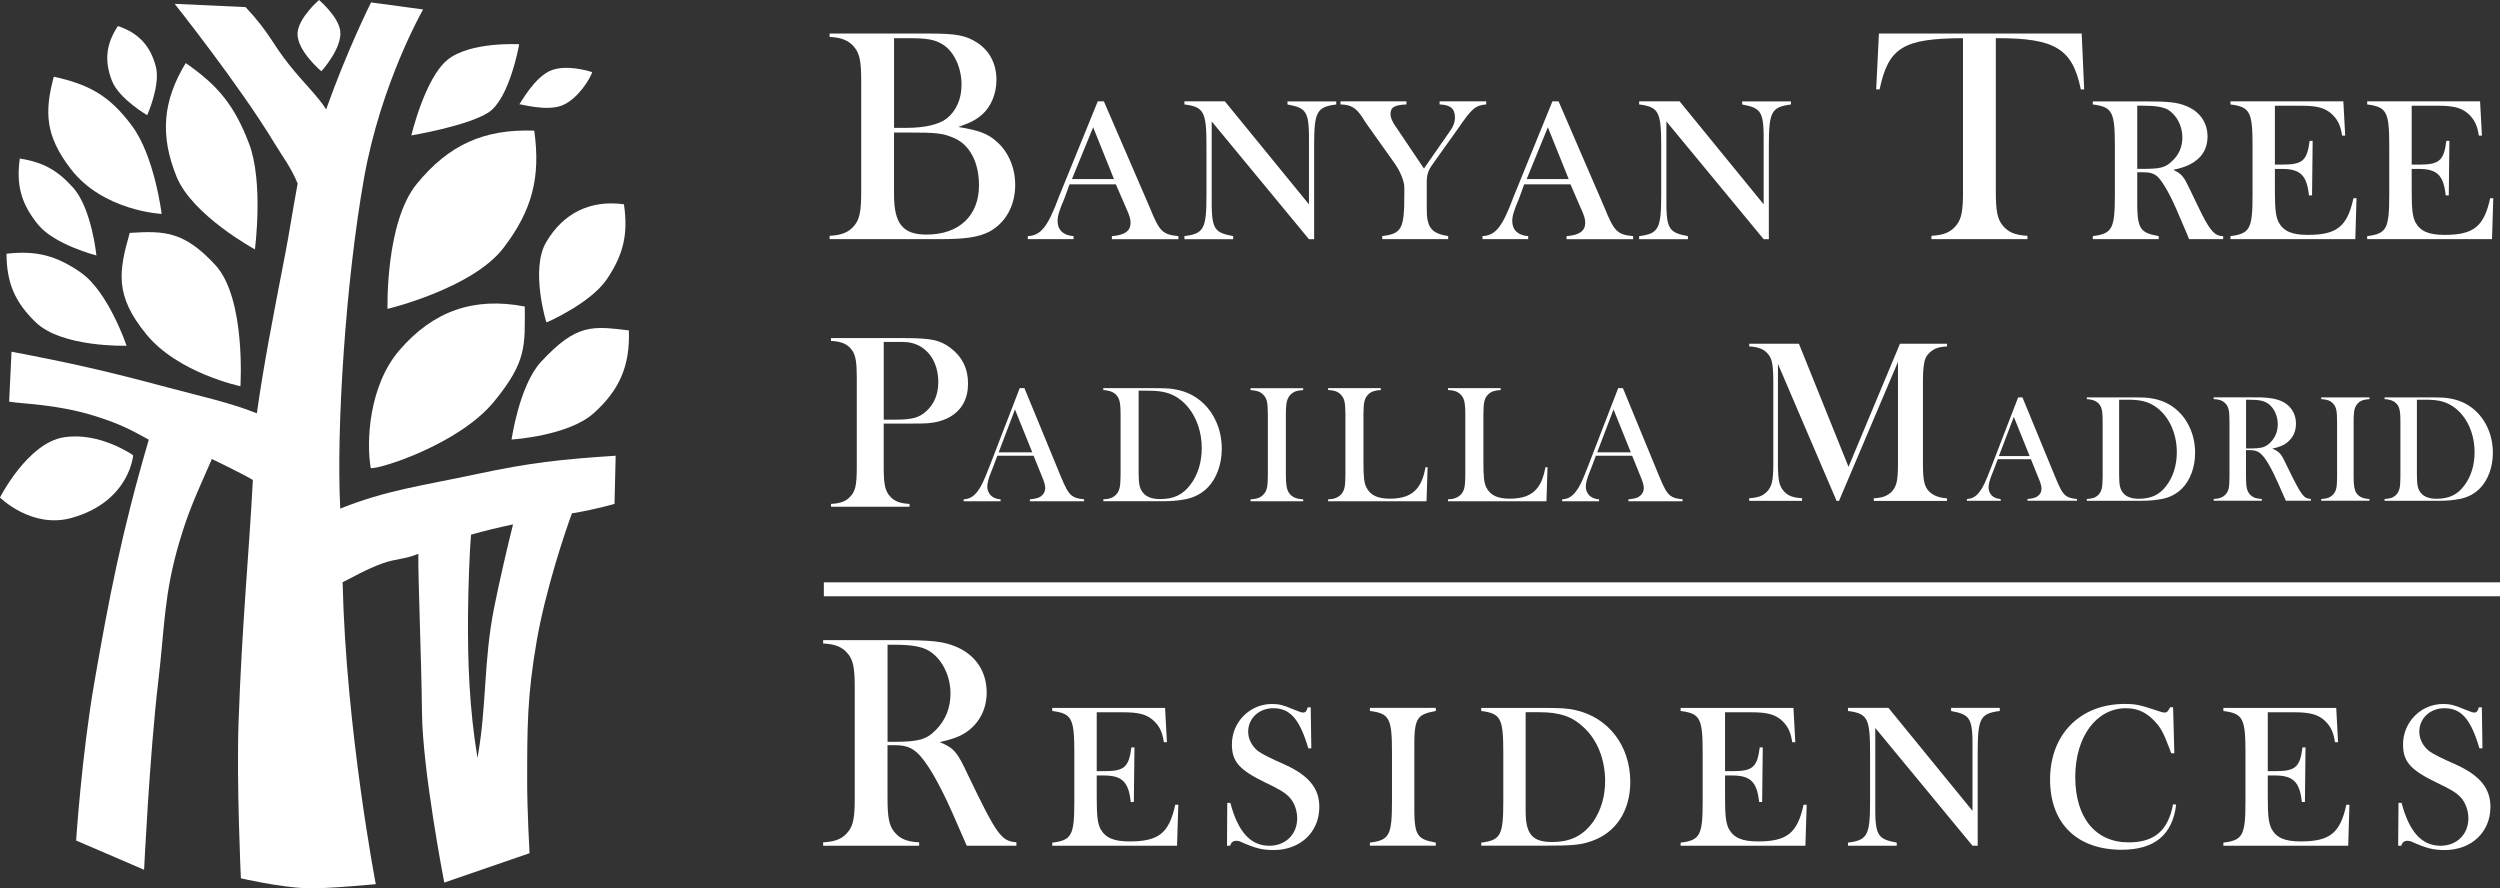 <svg width="197" height="70" viewBox="0 0 197 70" fill="none" xmlns="http://www.w3.org/2000/svg">
<rect x="0" y="0" width="197" height="70" fill="#333333" stroke="none"/>
<g clip-path="url(#clip0_1_227)">
<path d="M26.81 40.081C30.409 38.631 33.167 38.295 37.532 37.364C41.756 36.461 44.132 36.2 48.515 35.911L48.423 39.706C48.423 39.706 46.916 40.154 45.068 40.451C44.534 41.89 42.976 46.529 42.284 50.561C41.547 54.819 41.541 57.297 41.541 61.617C41.538 63.811 41.727 67.232 41.727 67.232L35.009 69.547C35.009 69.547 33.293 60.718 33.252 56.132C33.212 52.022 32.923 45.078 32.968 43.639C31.857 44.09 31.236 44.005 30.169 44.385C28.88 44.842 27.795 45.49 26.997 45.878C27.265 57.449 29.611 69.671 29.611 69.671C29.611 69.671 25.728 70.049 24.182 69.994C22.011 69.917 18.981 69.21 18.981 69.21C18.981 69.21 18.63 61.605 18.798 56.934C19.066 49.198 19.637 43.46 19.925 37.821C18.981 37.265 16.696 36.168 16.696 36.168C15.551 38.806 14.915 40.071 14.139 42.688C12.903 46.87 12.982 49.416 12.466 53.748C11.787 59.492 11.355 68.537 11.355 68.537L5.999 66.234C5.999 66.234 6.436 59.524 7.439 53.75C8.583 47.175 9.574 41.975 11.725 34.65C10.134 33.753 9.18 33.311 7.439 32.77C4.452 31.836 1.665 31.826 0.721 31.65L0.908 27.714C5.741 28.636 8.455 29.256 13.209 30.529C15.969 31.268 18.112 31.717 20.24 32.571C20.791 28.658 21.516 24.977 22.497 19.901C22.748 18.612 23.065 16.58 23.455 14.462C22.903 13.135 22.346 12.474 21.593 11.228C18.883 6.742 13.764 0.303 13.764 0.303L19.353 0.56C21.254 2.6 21.402 3.362 22.781 5.096C23.89 6.492 25.117 7.659 25.699 8.619C27.436 3.756 29.241 0.19 29.241 0.19L33.34 0.746C33.34 0.746 30.015 6.542 28.685 14.042C27.237 22.19 26.485 33.802 26.812 40.081M40.428 41.32C39.276 41.566 38.139 41.839 37.117 42.132C37.012 43.255 36.9 46.215 36.88 48.321C36.847 52.299 36.987 55.812 37.625 59.734C38.368 55.614 38.09 52.2 38.925 47.947C39.335 45.854 40.135 42.459 40.428 41.32Z" fill="white"/>
<path d="M0 39.203C0 39.203 2.161 34.929 5.008 34.463C7.852 34 10.494 35.875 10.494 35.875C10.494 35.875 10.222 39.52 5.656 40.809C2.502 41.696 0 39.206 0 39.206" fill="white"/>
<path d="M14.633 4.972C17.212 6.742 18.485 8.352 19.611 11.276C20.789 14.325 20.086 19.651 20.086 19.651C20.086 19.651 15.151 16.97 13.912 13.919C12.6 10.678 12.817 7.959 14.633 4.972Z" fill="white"/>
<path d="M10.222 18.352C13.02 18.168 14.529 18.257 16.96 20.875C19.393 23.496 18.945 30.432 18.945 30.432C18.945 30.432 14.058 29.42 11.54 26.354C9.019 23.287 9.359 21.392 10.222 18.35" fill="white"/>
<path d="M1.562 12.49C3.39 12.787 4.494 13.387 5.741 14.763C7.228 16.404 7.598 20.132 7.598 20.132C7.598 20.132 4.299 19.283 3.014 17.715C1.675 16.081 1.261 14.585 1.562 12.488" fill="white"/>
<path d="M4.237 6.045C3.499 8.825 3.562 10.682 5.563 13.297C8.12 16.642 12.738 16.855 12.738 16.855C12.738 16.855 12.182 12.313 10.405 9.922C8.633 7.528 7.009 6.653 4.237 6.043" fill="white"/>
<path d="M0.512 19.992C2.855 19.729 4.436 20.132 6.377 21.483C8.544 22.993 9.974 27.244 9.974 27.244C9.974 27.244 4.878 27.403 2.799 25.383C1.164 23.793 0.522 22.277 0.514 19.994" fill="white"/>
<path d="M9.292 2.053C10.904 2.592 11.846 3.592 12.279 5.243C12.665 6.712 11.597 9.076 11.597 9.076C11.597 9.076 9.377 7.785 8.826 6.376C8.207 4.799 8.355 3.463 9.292 2.053Z" fill="white"/>
<path d="M25.139 0C25.139 0 26.656 1.287 26.81 2.429C26.991 3.79 25.324 5.617 25.324 5.617C25.324 5.617 23.386 3.998 23.447 2.616C23.51 1.402 25.137 0.002 25.137 0.002" fill="white"/>
<path d="M32.414 10.67C32.414 10.67 36.803 9.939 38.48 8.868C40.158 7.799 40.913 3.487 40.913 3.487C40.913 3.487 37.034 3.261 35.255 4.72C33.478 6.176 32.414 10.67 32.414 10.67Z" fill="white"/>
<path d="M42.099 10.296C42.615 13.991 41.929 16.59 39.666 19.546C37.213 22.742 30.537 24.34 30.537 24.34C30.537 24.34 30.35 17.541 32.842 14.489C35.356 11.413 38.143 10.151 42.099 10.296Z" fill="white"/>
<path d="M40.923 8.219C40.966 8.175 43.108 8.817 44.333 8.292C45.584 7.758 46.522 6.156 46.667 5.684C46.199 5.538 44.648 5.102 43.478 5.528C42.123 6.021 40.968 8.219 40.925 8.219" fill="white"/>
<path d="M29.217 36.891C29.989 36.962 36.187 34.984 38.927 31.65C41.543 28.462 41.352 27.227 41.354 24.154C37.353 23.38 34.148 24.496 31.479 27.591C29.052 30.414 28.855 34.836 29.217 36.891Z" fill="white"/>
<path d="M40.308 34.632C40.304 34.719 40.901 30.379 42.637 28.506C45.454 25.464 46.711 25.698 49.555 26.037C49.652 28.815 48.826 30.741 46.756 32.583C44.778 34.339 40.393 34.636 40.308 34.632Z" fill="white"/>
<path d="M43.062 25.405C43.025 25.371 41.792 21.219 43.029 19.099C44.374 16.786 46.531 15.735 49.167 16.097C49.506 18.438 49.14 20.051 47.814 22.009C46.537 23.9 43.07 25.421 43.062 25.405Z" fill="white"/>
<path d="M69.939 58.455V50.804H70.422C71.876 50.804 72.673 50.951 73.254 51.315C74.241 51.947 74.899 53.259 74.899 54.641C74.899 55.784 74.509 56.756 73.735 57.534C72.987 58.286 72.38 58.455 70.398 58.455H69.939ZM69.939 58.722H70.522C71.318 58.722 71.803 58.892 72.26 59.308C73.01 59.987 73.954 61.615 74.99 63.922C75.839 65.866 75.886 65.987 76.18 66.642H80.092V66.373C78.906 66.278 78.57 65.84 76.27 61.054C75.425 59.231 75.163 58.94 74.05 58.48C75.016 58.259 75.549 58.069 76.056 57.752C77.145 57.047 77.75 55.907 77.75 54.57C77.75 52.941 76.901 51.654 75.425 50.998C74.364 50.535 73.467 50.44 70.567 50.44H64.864V50.707C65.857 50.755 66.411 50.998 66.848 51.556C67.234 52.044 67.354 52.673 67.354 54.154V62.928C67.354 64.407 67.234 65.038 66.848 65.523C66.411 66.084 65.857 66.327 64.864 66.375V66.644H72.429V66.375C71.438 66.329 70.883 66.084 70.447 65.523C70.061 65.038 69.937 64.383 69.937 62.928V58.722H69.939Z" fill="white"/>
<path d="M91.81 55.784H82.919V56.027C84.466 56.223 84.657 56.611 84.657 59.308V63.122C84.657 65.816 84.468 66.208 82.919 66.4V66.644H92.751L92.852 63.413H92.61C92.127 65.65 91.308 66.305 89.008 66.305C87.75 66.305 87.098 66.012 86.708 65.309C86.495 64.846 86.422 64.339 86.422 62.854V61.108H86.978C88.429 61.108 88.936 61.617 89.103 63.195H89.345L89.397 58.896H89.152C88.957 60.451 88.593 60.767 87.027 60.767H86.422V56.128H88.5C89.682 56.128 90.289 56.275 90.819 56.71C91.327 57.148 91.595 57.635 91.711 58.486H91.954L91.808 55.788L91.81 55.784Z" fill="white"/>
<path d="M96.688 66.642H96.928C97.025 66.375 97.17 66.254 97.413 66.254C97.509 66.254 97.629 66.28 97.702 66.303C98.886 66.838 99.442 66.983 100.362 66.983C102.464 66.983 103.963 65.575 103.963 63.581C103.963 62.128 103.141 61.128 101.301 60.276C100.16 59.776 99.436 59.412 99.13 59.183C98.646 58.795 98.356 58.237 98.356 57.655C98.356 56.609 99.203 55.807 100.334 55.807C101.664 55.807 102.416 56.663 103.094 58.968H103.332L103.285 55.736H103.047C102.97 56.029 102.877 56.148 102.704 56.148C102.558 56.148 102.487 56.126 101.884 55.885C101.16 55.57 100.771 55.473 100.238 55.473C98.476 55.473 97.074 56.906 97.074 58.655C97.074 60.015 97.655 60.67 99.71 61.666C100.795 62.177 101.23 62.442 101.567 62.783C101.981 63.195 102.219 63.852 102.219 64.484C102.219 65.747 101.301 66.646 100.023 66.646C98.547 66.646 97.556 65.553 96.952 63.268H96.709L96.686 66.646L96.688 66.642Z" fill="white"/>
<path d="M109.688 63.12C109.688 65.814 109.495 66.204 107.948 66.398V66.64H113.141V66.398C111.573 66.107 111.429 65.812 111.449 63.215V59.207C111.427 56.609 111.573 56.318 113.141 56.025V55.782H107.948V56.025C109.495 56.221 109.688 56.609 109.688 59.304V63.118V63.12Z" fill="white"/>
<path d="M120.221 56.122H121.287C122.906 56.122 123.899 56.463 124.792 57.312C125.881 58.308 126.484 59.864 126.484 61.54C126.484 62.753 126.167 63.822 125.564 64.721C124.768 65.838 123.775 66.349 122.304 66.349C120.755 66.349 120.221 65.745 120.221 63.919V56.122ZM118.46 63.12C118.46 65.814 118.267 66.204 116.721 66.398V66.64H121.48C123.899 66.64 124.524 66.593 125.42 66.278C127.331 65.62 128.466 63.896 128.466 61.615C128.466 58.772 126.75 56.536 124.138 55.954C123.413 55.806 123.103 55.784 121.287 55.784H116.721V56.027C118.267 56.223 118.46 56.611 118.46 59.306V63.12Z" fill="white"/>
<path d="M141.324 55.784H132.433V56.027C133.978 56.223 134.171 56.611 134.171 59.308V63.122C134.171 65.816 133.978 66.208 132.433 66.4V66.644H142.266L142.366 63.413H142.122C141.639 65.65 140.816 66.305 138.523 66.305C137.266 66.305 136.614 66.012 136.227 65.309C136.007 64.846 135.934 64.339 135.934 62.854V61.108H136.493C137.941 61.108 138.452 61.617 138.619 63.195H138.857L138.905 58.896H138.668C138.473 60.451 138.109 60.767 136.543 60.767H135.934V56.128H138.012C139.198 56.128 139.801 56.275 140.335 56.71C140.843 57.148 141.105 57.635 141.227 58.486H141.47L141.324 55.788V55.784Z" fill="white"/>
<path d="M155.433 63.896L148.812 55.782H145.62V56.027C147.169 56.223 147.362 56.609 147.362 59.306V63.12C147.362 65.814 147.169 66.204 145.62 66.398V66.642H149.464V66.398C147.892 66.107 147.746 65.814 147.772 63.217V57.364L155.433 66.642H155.843V59.306C155.843 56.609 156.038 56.221 157.582 56.027V55.782H153.741V56.027C155.315 56.318 155.461 56.609 155.433 59.207V63.896Z" fill="white"/>
<path d="M171.242 55.734H171C170.852 56.049 170.756 56.148 170.565 56.148C170.47 56.148 170.344 56.126 170.224 56.077C168.63 55.544 168.315 55.471 167.422 55.471C163.912 55.471 161.546 57.875 161.546 61.421C161.546 64.967 163.746 66.961 167.18 66.961C169.765 66.961 171.191 65.793 171.481 63.413L171.24 63.367C170.85 65.456 169.765 66.379 167.736 66.379C165.127 66.379 163.53 64.436 163.53 61.229C163.53 58.021 165.222 55.809 167.517 55.809C168.409 55.809 169.087 56.105 169.741 56.782C170.273 57.34 170.468 57.704 170.947 58.97L171.094 59.356H171.337L171.24 55.734H171.242Z" fill="white"/>
<path d="M184.098 55.784H175.202V56.027C176.748 56.223 176.943 56.611 176.943 59.308V63.122C176.943 65.816 176.748 66.208 175.202 66.4V66.644H185.038L185.135 63.413H184.892C184.41 65.65 183.59 66.305 181.289 66.305C180.032 66.305 179.38 66.012 178.994 65.309C178.777 64.846 178.701 64.339 178.701 62.854V61.108H179.26C180.708 61.108 181.218 61.617 181.386 63.195H181.628L181.675 58.896H181.435C181.24 60.451 180.879 60.767 179.309 60.767H178.701V56.128H180.783C181.965 56.128 182.57 56.275 183.102 56.71C183.612 57.148 183.874 57.635 183.996 58.486H184.24L184.095 55.788L184.098 55.784Z" fill="white"/>
<path d="M188.972 66.642H189.217C189.311 66.375 189.453 66.254 189.699 66.254C189.796 66.254 189.916 66.28 189.989 66.303C191.175 66.838 191.726 66.983 192.646 66.983C194.748 66.983 196.247 65.575 196.247 63.581C196.247 62.128 195.428 61.128 193.588 60.276C192.445 59.776 191.72 59.412 191.413 59.183C190.93 58.795 190.641 58.237 190.641 57.655C190.641 56.609 191.486 55.807 192.623 55.807C193.952 55.807 194.701 56.663 195.379 58.968H195.617L195.57 55.736H195.331C195.26 56.029 195.162 56.148 194.991 56.148C194.845 56.148 194.774 56.126 194.171 55.885C193.444 55.57 193.056 55.473 192.526 55.473C190.763 55.473 189.36 56.906 189.36 58.655C189.36 60.015 189.941 60.67 191.996 61.666C193.084 62.177 193.517 62.442 193.858 62.783C194.268 63.195 194.508 63.852 194.508 64.484C194.508 65.747 193.592 66.646 192.315 66.646C190.836 66.646 189.849 65.553 189.244 63.268H189.002L188.974 66.646L188.972 66.642Z" fill="white"/>
<path d="M70.449 10.442H71.44C73.836 10.442 74.291 10.492 75.187 10.88C76.42 11.415 77.145 12.797 77.145 14.598C77.145 17.002 75.573 18.485 73.008 18.485C71.15 18.485 70.449 17.636 70.449 15.329V10.444V10.442ZM70.449 3.008H71.539C73.036 3.008 73.642 3.107 74.269 3.493C75.163 4.029 75.77 5.316 75.77 6.676C75.77 7.795 75.358 8.744 74.586 9.349C73.983 9.811 72.87 10.076 71.418 10.076H70.451V3.008H70.449ZM65.374 2.643V2.911C66.365 2.96 66.921 3.206 67.356 3.762C67.742 4.247 67.863 4.877 67.863 6.362V15.131C67.863 16.612 67.742 17.244 67.356 17.731C66.921 18.287 66.365 18.533 65.374 18.58V18.845H74.025C76.058 18.845 77.07 18.701 77.943 18.263C79.222 17.584 79.998 16.224 79.998 14.573C79.998 13.185 79.438 11.921 78.495 11.12C77.797 10.512 77.122 10.272 75.522 10.005C76.489 9.664 76.901 9.444 77.358 9.056C78.085 8.427 78.52 7.405 78.52 6.288C78.52 5.049 77.988 4.004 77.021 3.376C76.125 2.788 75.376 2.643 73.154 2.643H65.371H65.374Z" fill="white"/>
<path d="M87.781 14.111H84.47L86.14 10.029L87.781 14.111ZM92.858 18.845V18.606C91.603 18.483 91.359 18.239 90.587 16.319L86.985 7.987H86.503L83.457 15.472C82.565 17.875 82.031 18.556 80.991 18.606V18.845H84.596V18.606C83.796 18.556 83.337 18.117 83.337 17.416C83.337 17.024 83.457 16.612 83.892 15.594L84.279 14.525H87.929L88.729 16.37C89.016 17 89.089 17.269 89.089 17.562C89.089 18.194 88.63 18.533 87.618 18.608V18.847H92.862L92.858 18.845Z" fill="white"/>
<path d="M103.145 16.103L96.52 7.987H93.333V8.231C94.879 8.427 95.07 8.813 95.07 11.51V15.327C95.07 18.022 94.877 18.412 93.333 18.606V18.847H97.174V18.606C95.604 18.315 95.46 18.022 95.482 15.426V9.569L103.145 18.847H103.553V11.512C103.553 8.817 103.748 8.429 105.296 8.233V7.989H101.455V8.233C103.023 8.522 103.171 8.815 103.147 11.415V16.105L103.145 16.103Z" fill="white"/>
<path d="M117.115 7.987H113.44V8.231C114.29 8.256 114.65 8.571 114.65 9.252C114.65 9.64 114.53 9.979 114.165 10.466L112.207 13.282L109.985 9.977C109.719 9.615 109.571 9.25 109.571 9.007C109.571 8.449 109.863 8.278 110.828 8.229V7.985H105.631V8.229C106.455 8.255 106.841 8.472 107.375 9.274C107.493 9.47 107.613 9.662 107.735 9.831L109.912 12.892C110.348 13.525 110.661 14.278 110.661 14.786V15.325C110.661 18.02 110.468 18.41 108.921 18.604V18.843H114.118V18.604C112.763 18.384 112.404 17.923 112.428 16.317V14.398C112.428 13.769 112.524 13.452 112.907 12.917L114.865 10.171C115.98 8.548 116.244 8.302 117.115 8.229V7.985V7.987Z" fill="white"/>
<path d="M123.614 14.111H120.302L121.971 10.029L123.614 14.111ZM128.688 18.845V18.606C127.433 18.483 127.191 18.239 126.417 16.319L122.816 7.987H122.331L119.284 15.472C118.391 17.875 117.857 18.556 116.819 18.606V18.845H120.422V18.606C119.622 18.556 119.165 18.117 119.165 17.416C119.165 17.024 119.285 16.612 119.719 15.594L120.105 14.525H123.755L124.551 16.37C124.845 17 124.916 17.269 124.916 17.562C124.916 18.194 124.457 18.533 123.444 18.608V18.847H128.686L128.688 18.845Z" fill="white"/>
<path d="M138.978 16.103L132.354 7.987H129.165V8.231C130.711 8.427 130.903 8.813 130.903 11.51V15.327C130.903 18.022 130.709 18.412 129.165 18.606V18.847H133.008V18.606C131.434 18.315 131.289 18.022 131.312 15.426V9.569L138.976 18.847H139.385V11.512C139.385 8.817 139.578 8.429 141.127 8.233V7.989H137.283V8.233C138.853 8.522 139.001 8.815 138.976 11.415V16.105L138.978 16.103Z" fill="white"/>
<path d="M154.686 15.129C154.686 16.612 154.562 17.242 154.176 17.729C153.741 18.287 153.185 18.531 152.198 18.58V18.843H159.761V18.58C158.77 18.531 158.215 18.287 157.781 17.729C157.395 17.242 157.271 16.588 157.271 15.129V3.008C161.938 2.986 163.317 3.835 163.967 7.043H164.233L164.038 2.643H148.059L147.843 7.043H148.112C148.814 3.736 149.97 3.033 154.684 3.008V15.131L154.686 15.129Z" fill="white"/>
<path d="M168.415 13.307V8.328H168.851C169.867 8.328 170.421 8.425 170.832 8.641C171.536 9.078 171.971 9.93 171.971 10.829C171.971 11.557 171.701 12.216 171.15 12.7C170.639 13.212 170.206 13.307 168.851 13.307H168.415ZM164.911 7.987V8.231C166.457 8.427 166.652 8.815 166.652 11.51V15.327C166.652 18.022 166.457 18.412 164.911 18.606V18.845H170.108V18.606C168.537 18.315 168.392 18.02 168.415 15.424V13.575H168.926C169.434 13.575 169.747 13.672 170.037 13.941C170.472 14.379 171.077 15.448 171.729 17.024L172.261 18.263L172.501 18.845H175.186V18.606C174.483 18.606 174.097 18.145 173.155 16.153C172.501 14.79 172.308 14.402 172.188 14.184C171.946 13.796 171.729 13.602 171.246 13.383C173.033 13.04 173.953 12.143 173.953 10.757C173.953 9.688 173.37 8.815 172.332 8.379C171.581 8.06 170.929 7.989 168.951 7.989H164.911V7.987Z" fill="white"/>
<path d="M184.656 7.987H175.761V8.231C177.306 8.427 177.501 8.815 177.501 11.51V15.327C177.501 18.022 177.306 18.412 175.761 18.606V18.845H185.598L185.694 15.616H185.452C184.969 17.851 184.146 18.509 181.851 18.509C180.594 18.509 179.942 18.216 179.556 17.513C179.339 17.052 179.262 16.543 179.262 15.058V13.311H179.822C181.27 13.311 181.78 13.82 181.947 15.398H182.19L182.237 11.1H181.998C181.803 12.654 181.439 12.971 179.869 12.971H179.262V8.332H181.34C182.526 8.332 183.129 8.478 183.663 8.914C184.173 9.351 184.435 9.835 184.557 10.688H184.802L184.656 7.991V7.987Z" fill="white"/>
<path d="M195.428 7.987H186.533V8.231C188.08 8.427 188.273 8.815 188.273 11.51V15.327C188.273 18.022 188.08 18.412 186.533 18.606V18.845H196.37L196.47 15.616H196.226C195.743 17.851 194.92 18.509 192.629 18.509C191.37 18.509 190.718 18.216 190.33 17.513C190.113 17.052 190.042 16.543 190.042 15.058V13.311H190.599C192.047 13.311 192.558 13.82 192.723 15.398H192.965L193.013 11.1H192.772C192.581 12.654 192.217 12.971 190.649 12.971H190.042V8.332H192.118C193.304 8.332 193.907 8.478 194.441 8.914C194.945 9.351 195.211 9.835 195.333 10.688H195.576L195.43 7.991L195.428 7.987Z" fill="white"/>
<path d="M64.919 46.987H197V45.888H64.919" fill="white"/>
<path d="M85.423 39.498H81.154V39.348C81.54 39.312 81.808 39.247 81.96 39.152C82.228 38.982 82.362 38.748 82.362 38.447C82.362 38.269 82.301 38.029 82.18 37.728L82.07 37.453L81.448 35.913H78.589L78.252 36.814L78.091 37.218C77.896 37.697 77.799 38.073 77.799 38.348C77.799 38.508 77.835 38.659 77.906 38.797C77.977 38.936 78.073 39.051 78.195 39.138C78.365 39.255 78.581 39.326 78.845 39.348V39.498H75.936V39.348C76.166 39.334 76.367 39.279 76.54 39.178C76.714 39.077 76.883 38.916 77.047 38.695C77.185 38.516 77.32 38.287 77.453 38.005C77.585 37.724 77.76 37.305 77.977 36.742L80.354 30.585H80.725L83.552 37.447C83.764 37.966 83.934 38.336 84.058 38.556C84.184 38.778 84.32 38.946 84.468 39.059C84.572 39.138 84.69 39.197 84.824 39.239C84.958 39.281 85.159 39.316 85.429 39.346V39.496L85.423 39.498ZM81.343 35.645L79.98 32.264L78.694 35.645H81.343Z" fill="white"/>
<path d="M86.936 39.35C87.186 39.336 87.389 39.303 87.541 39.245C87.693 39.19 87.829 39.097 87.951 38.972C88.085 38.833 88.177 38.655 88.226 38.439C88.276 38.223 88.301 37.893 88.301 37.449V32.636C88.301 32.157 88.272 31.808 88.215 31.584C88.156 31.363 88.041 31.181 87.874 31.036C87.661 30.858 87.35 30.757 86.938 30.735V30.585H90.512C91.306 30.585 91.81 30.593 92.027 30.61C92.941 30.68 93.715 30.941 94.353 31.395C94.96 31.826 95.431 32.39 95.77 33.089C96.108 33.788 96.276 34.549 96.276 35.37C96.276 35.97 96.179 36.538 95.986 37.071C95.793 37.604 95.525 38.047 95.184 38.4C94.704 38.895 94.103 39.211 93.386 39.346C92.848 39.445 92.3 39.496 91.743 39.496H86.942V39.346L86.936 39.35ZM89.724 30.789V37.279C89.724 37.705 89.747 38.031 89.795 38.251C89.842 38.473 89.93 38.663 90.061 38.819C90.338 39.158 90.787 39.328 91.412 39.328C91.944 39.328 92.401 39.241 92.779 39.063C93.157 38.887 93.496 38.6 93.796 38.204C94.091 37.822 94.314 37.382 94.467 36.889C94.621 36.396 94.698 35.869 94.698 35.311C94.698 34.693 94.605 34.105 94.418 33.549C94.231 32.992 93.965 32.503 93.618 32.086C93.138 31.507 92.564 31.123 91.897 30.937C91.532 30.838 91.069 30.787 90.506 30.787H89.72L89.724 30.789Z" fill="white"/>
<path d="M102.69 30.587V30.737C102.444 30.751 102.243 30.785 102.089 30.842C101.936 30.899 101.798 30.991 101.678 31.115C101.508 31.29 101.406 31.531 101.366 31.84C101.341 32.07 101.327 32.335 101.327 32.636V37.449C101.327 37.812 101.345 38.095 101.38 38.305C101.414 38.513 101.471 38.681 101.55 38.807C101.662 38.982 101.808 39.11 101.985 39.196C102.162 39.281 102.399 39.332 102.694 39.35V39.501H98.543V39.35C98.793 39.336 98.996 39.3 99.15 39.243C99.304 39.184 99.44 39.093 99.556 38.972C99.694 38.833 99.786 38.657 99.836 38.443C99.883 38.231 99.907 37.899 99.907 37.451V32.638C99.907 32.19 99.883 31.86 99.836 31.646C99.788 31.434 99.696 31.256 99.556 31.117C99.44 30.991 99.302 30.899 99.146 30.844C98.99 30.789 98.79 30.753 98.541 30.739V30.589H102.692L102.69 30.587Z" fill="white"/>
<path d="M104.656 39.498V39.342C105.094 39.342 105.43 39.217 105.669 38.97C105.803 38.831 105.895 38.653 105.945 38.437C105.994 38.221 106.019 37.891 106.019 37.447V32.634C106.019 32.173 105.992 31.832 105.939 31.612C105.886 31.392 105.783 31.212 105.637 31.074C105.517 30.959 105.381 30.878 105.231 30.824C105.082 30.773 104.891 30.741 104.656 30.733V30.583H108.807V30.733C108.569 30.747 108.374 30.779 108.222 30.832C108.07 30.884 107.936 30.967 107.818 31.08C107.67 31.224 107.572 31.404 107.519 31.622C107.467 31.84 107.44 32.177 107.44 32.634V36.402C107.44 36.98 107.456 37.412 107.485 37.695C107.515 37.978 107.574 38.209 107.661 38.388C107.812 38.701 108.037 38.93 108.336 39.077C108.636 39.223 109.032 39.297 109.526 39.297C110.021 39.297 110.476 39.227 110.828 39.091C111.181 38.954 111.47 38.742 111.695 38.453C111.847 38.257 111.971 38.035 112.069 37.788C112.168 37.538 112.257 37.214 112.339 36.808L112.495 36.822L112.41 39.498H104.652H104.656Z" fill="white"/>
<path d="M114.102 39.498V39.342C114.54 39.342 114.877 39.217 115.115 38.97C115.249 38.831 115.342 38.653 115.391 38.437C115.44 38.221 115.466 37.891 115.466 37.447V32.634C115.466 32.173 115.438 31.832 115.385 31.612C115.332 31.392 115.229 31.212 115.083 31.074C114.963 30.959 114.827 30.878 114.678 30.824C114.528 30.773 114.337 30.741 114.102 30.733V30.583H118.253V30.733C118.017 30.747 117.822 30.779 117.67 30.832C117.518 30.884 117.384 30.967 117.268 31.08C117.12 31.224 117.02 31.404 116.969 31.622C116.916 31.84 116.892 32.177 116.892 32.634V36.402C116.892 36.98 116.906 37.412 116.937 37.695C116.967 37.978 117.026 38.209 117.111 38.388C117.262 38.701 117.489 38.93 117.786 39.077C118.084 39.223 118.482 39.297 118.974 39.297C119.467 39.297 119.924 39.227 120.278 39.091C120.631 38.954 120.921 38.742 121.145 38.453C121.297 38.257 121.423 38.035 121.519 37.788C121.616 37.538 121.707 37.214 121.787 36.808L121.945 36.822L121.86 39.498H114.104H114.102Z" fill="white"/>
<path d="M132.589 39.498H128.32V39.348C128.706 39.312 128.974 39.247 129.126 39.152C129.396 38.982 129.529 38.748 129.529 38.447C129.529 38.269 129.468 38.029 129.348 37.728L129.238 37.453L128.613 35.913H125.755L125.416 36.814L125.255 37.218C125.06 37.697 124.963 38.073 124.963 38.348C124.963 38.508 124.998 38.659 125.069 38.798C125.14 38.936 125.237 39.051 125.357 39.138C125.526 39.255 125.743 39.326 126.007 39.348V39.498H123.097V39.348C123.326 39.334 123.529 39.279 123.702 39.178C123.876 39.077 124.045 38.916 124.208 38.695C124.346 38.516 124.482 38.287 124.614 38.006C124.746 37.724 124.92 37.305 125.136 36.742L127.514 30.585H127.885L130.711 37.447C130.922 37.966 131.092 38.336 131.218 38.556C131.344 38.778 131.48 38.946 131.628 39.059C131.732 39.138 131.85 39.197 131.984 39.239C132.118 39.281 132.319 39.316 132.589 39.346V39.496V39.498ZM128.509 35.645L127.146 32.264L125.859 35.645H128.511H128.509Z" fill="white"/>
<path d="M69.636 33.38V36.875C69.636 37.536 69.673 38.029 69.748 38.35C69.823 38.671 69.959 38.936 70.16 39.144C70.333 39.326 70.536 39.461 70.764 39.548C70.993 39.635 71.296 39.689 71.671 39.708V39.932H65.481V39.708C65.855 39.689 66.156 39.635 66.387 39.548C66.618 39.461 66.819 39.326 66.992 39.144C67.199 38.936 67.337 38.673 67.407 38.354C67.478 38.035 67.514 37.542 67.514 36.875V29.7C67.514 29.141 67.49 28.712 67.441 28.409C67.392 28.106 67.311 27.862 67.195 27.674C67.027 27.415 66.814 27.221 66.556 27.094C66.298 26.967 65.962 26.892 65.55 26.866H65.481V26.642H71.322C72.342 26.642 73.095 26.694 73.579 26.797C74.064 26.902 74.505 27.108 74.907 27.421C75.823 28.122 76.282 29.056 76.282 30.224C76.282 31.392 75.817 32.282 74.888 32.834C74.403 33.119 73.816 33.291 73.124 33.351C72.906 33.37 72.376 33.38 71.537 33.38H69.638H69.636ZM69.636 33.069H70.585C71.223 33.069 71.716 33.022 72.063 32.927C72.407 32.834 72.717 32.66 72.989 32.406C73.621 31.828 73.938 31.06 73.938 30.098C73.938 29.565 73.846 29.078 73.662 28.632C73.479 28.187 73.215 27.826 72.872 27.545C72.478 27.215 72.011 27.021 71.468 26.961C71.32 26.949 70.981 26.942 70.451 26.942H69.638V33.066L69.636 33.069Z" fill="white"/>
<path d="M163.666 39.459H159.765V39.322C160.118 39.291 160.362 39.231 160.502 39.144C160.748 38.989 160.87 38.774 160.87 38.498C160.87 38.336 160.815 38.116 160.705 37.841L160.604 37.592L160.035 36.184H157.423L157.113 37.008L156.966 37.378C156.788 37.815 156.698 38.16 156.698 38.411C156.698 38.558 156.731 38.697 156.796 38.823C156.861 38.95 156.95 39.055 157.06 39.134C157.214 39.241 157.413 39.304 157.653 39.324V39.461H154.992V39.324C155.203 39.312 155.386 39.261 155.545 39.17C155.703 39.079 155.859 38.93 156.008 38.728C156.134 38.566 156.258 38.356 156.379 38.099C156.499 37.841 156.658 37.457 156.857 36.944L159.03 31.315H159.369L161.952 37.588C162.145 38.061 162.3 38.4 162.415 38.602C162.529 38.805 162.655 38.958 162.789 39.061C162.884 39.132 162.994 39.188 163.116 39.225C163.238 39.263 163.423 39.296 163.668 39.324V39.461L163.666 39.459ZM159.936 35.938L158.689 32.848L157.513 35.938H159.936Z" fill="white"/>
<path d="M164.44 39.322C164.67 39.31 164.854 39.279 164.993 39.227C165.131 39.176 165.257 39.093 165.368 38.976C165.49 38.849 165.575 38.687 165.62 38.491C165.665 38.293 165.689 37.992 165.689 37.586V33.186C165.689 32.749 165.661 32.428 165.608 32.226C165.555 32.024 165.45 31.856 165.297 31.725C165.104 31.563 164.818 31.47 164.442 31.45V31.313H167.708C168.433 31.313 168.894 31.321 169.091 31.337C169.926 31.4 170.635 31.64 171.217 32.054C171.77 32.448 172.202 32.965 172.511 33.602C172.82 34.242 172.974 34.937 172.974 35.689C172.974 36.237 172.885 36.756 172.71 37.243C172.533 37.73 172.288 38.136 171.977 38.459C171.538 38.912 170.988 39.202 170.332 39.324C169.842 39.415 169.341 39.461 168.829 39.461H164.44V39.324V39.322ZM166.987 31.497V37.429C166.987 37.819 167.009 38.117 167.052 38.318C167.095 38.52 167.176 38.695 167.294 38.837C167.549 39.148 167.96 39.303 168.53 39.303C169.016 39.303 169.434 39.221 169.779 39.061C170.125 38.901 170.435 38.639 170.708 38.277C170.978 37.926 171.183 37.526 171.323 37.075C171.463 36.624 171.534 36.142 171.534 35.634C171.534 35.069 171.449 34.531 171.278 34.022C171.108 33.513 170.864 33.068 170.547 32.685C170.108 32.157 169.584 31.806 168.973 31.634C168.64 31.543 168.216 31.497 167.702 31.497H166.985H166.987Z" fill="white"/>
<path d="M176.985 35.471V37.584C176.985 37.99 177.006 38.291 177.054 38.489C177.099 38.685 177.184 38.847 177.306 38.974C177.412 39.087 177.536 39.168 177.676 39.221C177.816 39.275 178.001 39.308 178.232 39.32V39.457H174.438V39.32C174.668 39.308 174.853 39.275 174.993 39.221C175.133 39.168 175.257 39.085 175.363 38.974C175.49 38.847 175.574 38.687 175.618 38.491C175.661 38.297 175.683 37.994 175.683 37.584V33.184C175.683 32.775 175.661 32.472 175.618 32.278C175.574 32.084 175.49 31.921 175.363 31.794C175.257 31.68 175.131 31.594 174.989 31.543C174.845 31.491 174.662 31.46 174.436 31.448V31.311H177.298C177.777 31.311 178.092 31.313 178.242 31.317C178.856 31.345 179.337 31.428 179.686 31.569C180.078 31.727 180.381 31.965 180.598 32.282C180.814 32.598 180.923 32.965 180.923 33.382C180.923 34.002 180.688 34.501 180.222 34.873C180.08 34.986 179.922 35.077 179.749 35.148C179.577 35.22 179.345 35.289 179.057 35.352C179.296 35.451 179.471 35.554 179.585 35.663C179.676 35.746 179.759 35.851 179.835 35.976C179.91 36.101 180.023 36.323 180.174 36.641C180.527 37.37 180.793 37.903 180.974 38.237C181.153 38.574 181.305 38.817 181.429 38.968C181.528 39.091 181.624 39.178 181.717 39.225C181.809 39.273 181.937 39.304 182.099 39.32V39.457H180.127C180.028 39.239 179.965 39.099 179.938 39.039L179.522 38.091C179.272 37.523 179.022 37.018 178.768 36.58C178.514 36.146 178.283 35.849 178.072 35.691C177.966 35.612 177.85 35.554 177.727 35.521C177.605 35.487 177.454 35.469 177.276 35.469H176.985V35.471ZM176.985 35.341H177.211C177.702 35.341 178.053 35.313 178.265 35.257C178.476 35.202 178.675 35.085 178.862 34.911C179.278 34.513 179.487 34.02 179.487 33.432C179.487 33.117 179.426 32.822 179.305 32.545C179.185 32.268 179.018 32.04 178.803 31.862C178.638 31.727 178.439 31.632 178.21 31.579C177.98 31.525 177.655 31.497 177.231 31.497H176.989V35.341H176.985Z" fill="white"/>
<path d="M186.713 31.313V31.45C186.486 31.462 186.305 31.494 186.163 31.545C186.023 31.596 185.897 31.68 185.787 31.796C185.631 31.955 185.537 32.177 185.501 32.458C185.477 32.67 185.466 32.911 185.466 33.186V37.586C185.466 37.916 185.481 38.176 185.513 38.368C185.544 38.56 185.596 38.712 185.667 38.827C185.769 38.986 185.903 39.105 186.065 39.182C186.226 39.259 186.443 39.306 186.711 39.322V39.459H182.916V39.322C183.147 39.31 183.332 39.277 183.472 39.223C183.612 39.17 183.736 39.087 183.842 38.976C183.968 38.849 184.053 38.689 184.096 38.493C184.14 38.299 184.162 37.996 184.162 37.586V33.186C184.162 32.776 184.14 32.474 184.096 32.279C184.053 32.086 183.968 31.923 183.842 31.796C183.736 31.682 183.61 31.596 183.468 31.545C183.324 31.494 183.141 31.462 182.914 31.45V31.313H186.709H186.713Z" fill="white"/>
<path d="M187.903 39.322C188.133 39.31 188.316 39.279 188.456 39.227C188.594 39.176 188.72 39.093 188.83 38.976C188.953 38.849 189.037 38.687 189.083 38.491C189.128 38.293 189.152 37.992 189.152 37.586V33.186C189.152 32.749 189.124 32.428 189.071 32.226C189.018 32.024 188.913 31.856 188.759 31.725C188.566 31.563 188.281 31.47 187.905 31.45V31.313H191.171C191.896 31.313 192.357 31.321 192.554 31.337C193.389 31.4 194.098 31.64 194.679 32.054C195.233 32.448 195.664 32.965 195.974 33.602C196.283 34.242 196.437 34.937 196.437 35.689C196.437 36.237 196.348 36.756 196.173 37.243C195.995 37.73 195.751 38.136 195.44 38.459C195 38.912 194.451 39.202 193.795 39.324C193.304 39.415 192.804 39.461 192.292 39.461H187.903V39.324V39.322ZM190.452 31.497V37.429C190.452 37.819 190.473 38.117 190.517 38.318C190.56 38.52 190.641 38.695 190.759 38.837C191.013 39.148 191.425 39.303 191.994 39.303C192.481 39.303 192.898 39.221 193.243 39.061C193.59 38.901 193.899 38.639 194.173 38.277C194.443 37.926 194.648 37.526 194.788 37.075C194.928 36.624 194.998 36.142 194.998 35.634C194.998 35.069 194.914 34.531 194.742 34.022C194.573 33.513 194.329 33.068 194.012 32.685C193.572 32.157 193.048 31.806 192.437 31.634C192.105 31.543 191.681 31.497 191.167 31.497H190.45H190.452Z" fill="white"/>
<path d="M153.424 27.3C153.081 27.318 152.805 27.365 152.598 27.44C152.391 27.516 152.2 27.642 152.025 27.817C151.893 27.943 151.792 28.084 151.727 28.238C151.662 28.393 151.617 28.587 151.591 28.825C151.548 29.139 151.528 29.512 151.528 29.939V36.626C151.528 37.247 151.564 37.711 151.637 38.014C151.71 38.315 151.838 38.558 152.025 38.738C152.356 39.059 152.823 39.235 153.424 39.265V39.473H147.655V39.265C148.004 39.247 148.286 39.197 148.499 39.114C148.711 39.033 148.902 38.908 149.072 38.738C149.259 38.544 149.385 38.299 149.456 37.998C149.525 37.699 149.56 37.239 149.56 36.624V28.514L144.913 39.471H144.724L140.102 28.676V36.622C140.102 37.243 140.138 37.705 140.207 38C140.276 38.295 140.404 38.54 140.591 38.734C140.76 38.91 140.95 39.037 141.164 39.114C141.379 39.192 141.657 39.241 142 39.259V39.467H137.839V39.259C138.182 39.241 138.459 39.192 138.674 39.114C138.887 39.037 139.078 38.908 139.247 38.734C139.435 38.54 139.563 38.295 139.632 37.994C139.701 37.695 139.736 37.235 139.736 36.62V29.933C139.736 29.656 139.726 29.393 139.708 29.145C139.679 28.698 139.61 28.371 139.5 28.165C139.35 27.882 139.143 27.67 138.881 27.535C138.619 27.399 138.272 27.32 137.839 27.296V27.088H141.755L145.664 36.786L149.716 27.088H153.426V27.296L153.424 27.3Z" fill="white"/>
</g>
<defs>
<clipPath id="clip0_1_227">
<rect width="197" height="70" fill="white"/>
</clipPath>
</defs>
</svg>
